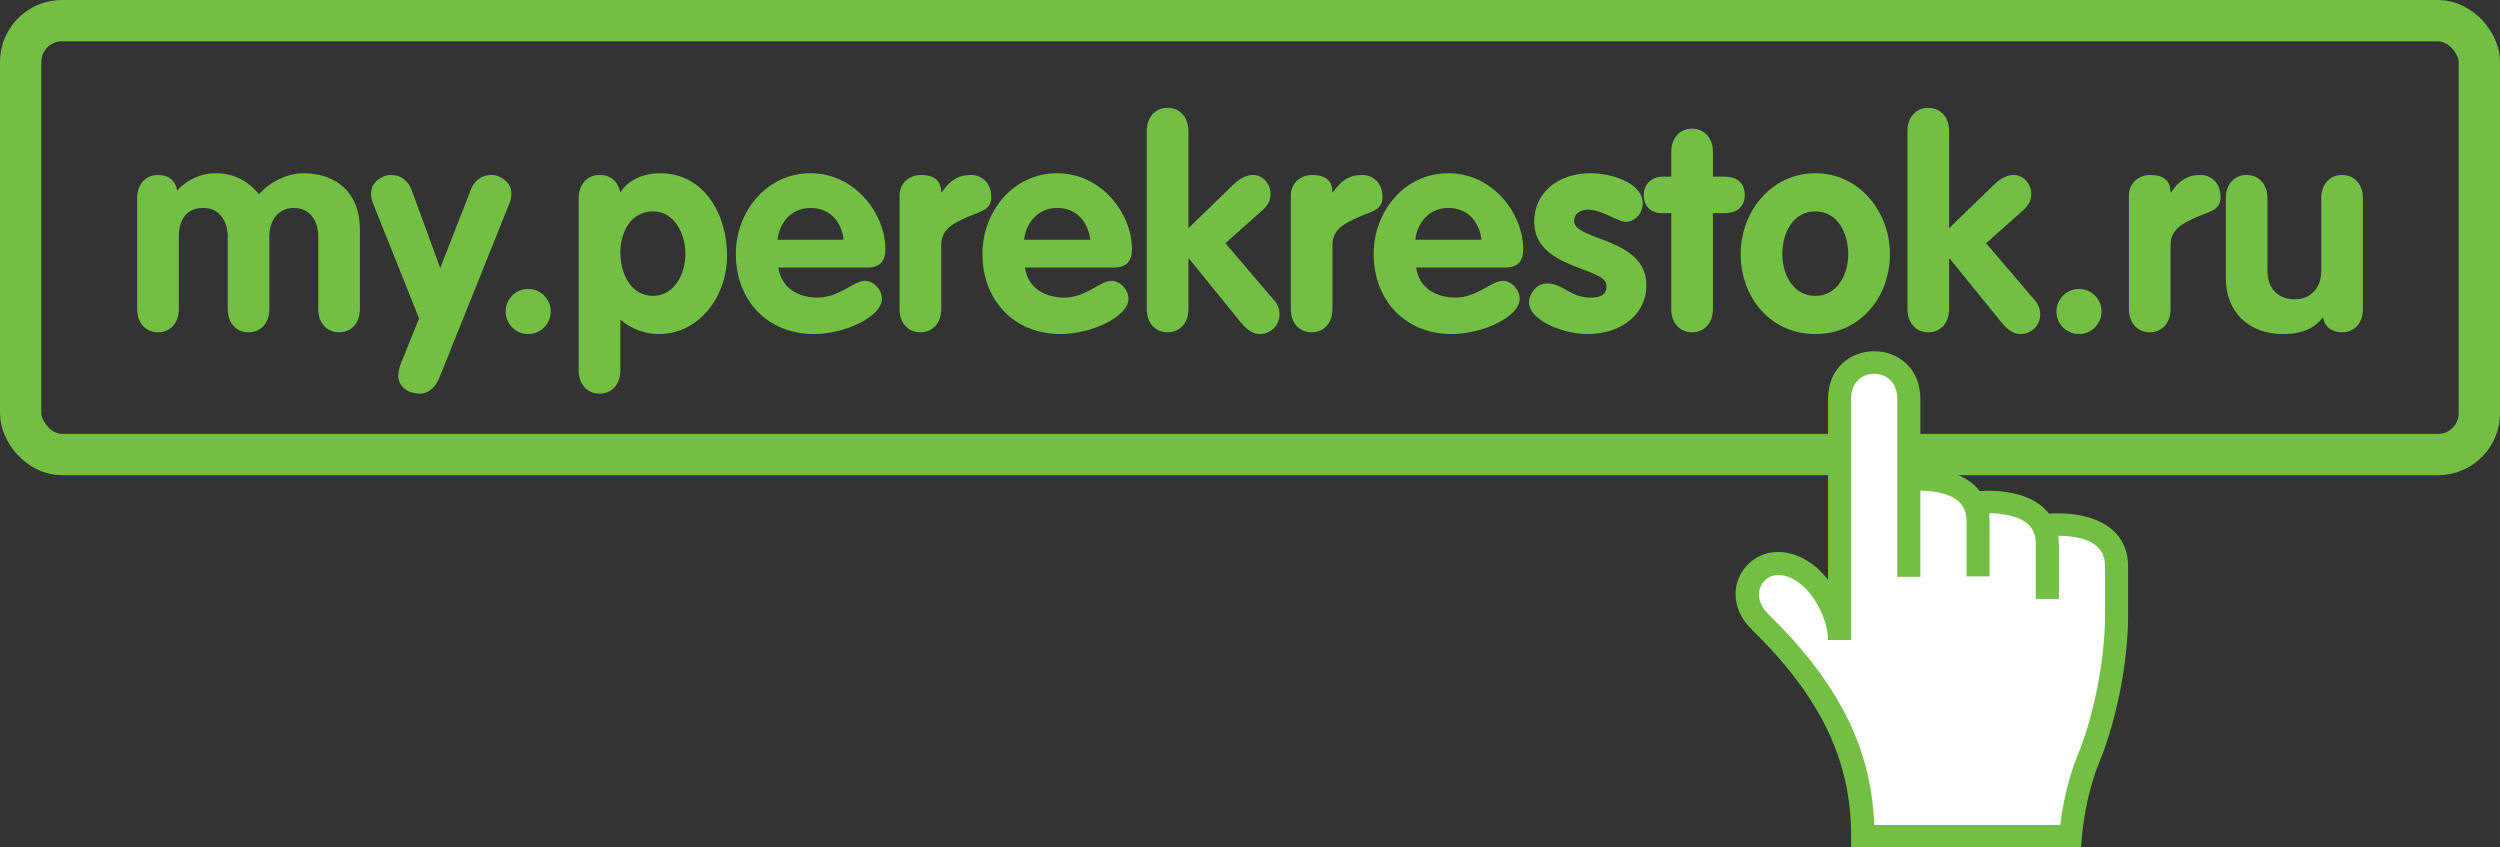 <svg width="121" height="41" viewBox="0 0 121 41" fill="none" xmlns="http://www.w3.org/2000/svg">
<rect x="0" y="0" width="121" height="41" fill="#333333" stroke="none"/>
<rect x="1" y="1" width="119" height="21" rx="2" stroke="#72BF44" stroke-width="2"/>
<path d="M6.639 14.964C6.639 15.636 7.059 16.084 7.647 16.084C8.235 16.084 8.655 15.636 8.655 14.964V11.45C8.655 10.638 9.019 10.064 9.845 10.064C10.573 10.064 11.021 10.638 11.021 11.45V14.964C11.021 15.636 11.441 16.084 12.029 16.084C12.617 16.084 13.037 15.636 13.037 14.964V11.45C13.037 10.638 13.485 10.064 14.227 10.064C14.955 10.064 15.403 10.638 15.403 11.45V14.964C15.403 15.636 15.823 16.084 16.411 16.084C16.999 16.084 17.419 15.636 17.419 14.964V11.1C17.419 9.336 16.299 8.384 14.661 8.384C13.975 8.384 13.093 8.762 12.533 9.406C12.001 8.734 11.287 8.384 10.447 8.384C9.705 8.384 9.061 8.692 8.571 9.224C8.501 8.748 8.165 8.468 7.647 8.468C7.059 8.468 6.639 8.916 6.639 9.588V14.964ZM20.283 15.412L19.401 17.596C19.331 17.778 19.275 17.988 19.275 18.184C19.275 18.618 19.639 19.052 20.325 19.052C20.801 19.052 21.109 18.674 21.277 18.254L24.651 9.854C24.721 9.7 24.749 9.546 24.749 9.336C24.749 8.832 24.217 8.468 23.797 8.468C23.307 8.468 22.957 8.734 22.789 9.182L21.305 12.976L19.919 9.182C19.751 8.734 19.401 8.468 18.911 8.468C18.491 8.468 17.959 8.832 17.959 9.336C17.959 9.546 18.001 9.7 18.057 9.854L20.283 15.412ZM24.473 15.076C24.473 15.678 24.962 16.168 25.564 16.168C26.166 16.168 26.657 15.678 26.657 15.076C26.657 14.474 26.166 13.984 25.564 13.984C24.962 13.984 24.473 14.474 24.473 15.076ZM28.009 17.932C28.009 18.604 28.429 19.052 29.017 19.052C29.605 19.052 30.025 18.604 30.025 17.932V15.468C30.557 15.93 31.243 16.168 31.873 16.168C33.903 16.168 35.191 14.278 35.191 12.374C35.191 10.414 34.113 8.384 31.943 8.384C31.187 8.384 30.403 8.692 30.025 9.308C29.899 8.776 29.577 8.468 29.017 8.468C28.429 8.468 28.009 8.916 28.009 9.588V17.932ZM30.025 12.22C30.025 11.24 30.529 10.232 31.607 10.232C32.657 10.232 33.175 11.338 33.175 12.29C33.175 13.228 32.657 14.32 31.607 14.32C30.501 14.32 30.025 13.2 30.025 12.22ZM41.97 12.948C42.586 12.948 42.852 12.654 42.852 12.052C42.852 10.372 41.41 8.384 39.226 8.384C37.098 8.384 35.614 10.246 35.614 12.29C35.614 14.516 37.126 16.168 39.394 16.168C40.892 16.168 42.684 15.328 42.684 14.46C42.684 14.026 42.292 13.592 41.858 13.592C41.326 13.592 40.612 14.404 39.576 14.404C38.638 14.404 37.812 13.942 37.672 12.948H41.97ZM37.63 11.604C37.728 10.75 38.33 10.064 39.226 10.064C40.164 10.064 40.724 10.722 40.836 11.604H37.63ZM43.539 14.964C43.539 15.636 43.959 16.084 44.547 16.084C45.135 16.084 45.555 15.636 45.555 14.964V11.87C45.555 11.072 46.171 10.806 46.773 10.526C47.375 10.246 47.977 10.204 47.977 9.546C47.977 8.818 47.487 8.468 46.997 8.468C46.367 8.468 45.961 8.748 45.583 9.308H45.555C45.555 8.664 45.107 8.468 44.575 8.468C44.071 8.468 43.539 8.804 43.539 9.476V14.964ZM53.905 12.948C54.521 12.948 54.787 12.654 54.787 12.052C54.787 10.372 53.345 8.384 51.161 8.384C49.033 8.384 47.549 10.246 47.549 12.29C47.549 14.516 49.061 16.168 51.329 16.168C52.827 16.168 54.619 15.328 54.619 14.46C54.619 14.026 54.227 13.592 53.793 13.592C53.261 13.592 52.547 14.404 51.511 14.404C50.573 14.404 49.747 13.942 49.607 12.948H53.905ZM49.565 11.604C49.663 10.75 50.265 10.064 51.161 10.064C52.099 10.064 52.659 10.722 52.771 11.604H49.565ZM55.503 14.964C55.503 15.636 55.923 16.084 56.511 16.084C57.099 16.084 57.519 15.636 57.519 14.964V12.514H57.547L60.011 15.552C60.333 15.944 60.613 16.168 60.977 16.168C61.509 16.168 61.929 15.748 61.929 15.216C61.929 14.992 61.859 14.754 61.677 14.544L59.311 11.772L61.103 10.176C61.397 9.91 61.495 9.672 61.495 9.378C61.495 8.93 61.145 8.468 60.641 8.468C60.375 8.468 60.053 8.594 59.731 8.902L57.519 11.044V6.34C57.519 5.668 57.099 5.22 56.511 5.22C55.923 5.22 55.503 5.668 55.503 6.34V14.964ZM62.475 14.964C62.475 15.636 62.895 16.084 63.483 16.084C64.071 16.084 64.491 15.636 64.491 14.964V11.87C64.491 11.072 65.107 10.806 65.709 10.526C66.311 10.246 66.913 10.204 66.913 9.546C66.913 8.818 66.423 8.468 65.933 8.468C65.303 8.468 64.897 8.748 64.519 9.308H64.491C64.491 8.664 64.043 8.468 63.511 8.468C63.007 8.468 62.475 8.804 62.475 9.476V14.964ZM72.841 12.948C73.457 12.948 73.723 12.654 73.723 12.052C73.723 10.372 72.281 8.384 70.097 8.384C67.969 8.384 66.485 10.246 66.485 12.29C66.485 14.516 67.997 16.168 70.265 16.168C71.763 16.168 73.555 15.328 73.555 14.46C73.555 14.026 73.163 13.592 72.729 13.592C72.197 13.592 71.483 14.404 70.447 14.404C69.509 14.404 68.683 13.942 68.543 12.948H72.841ZM68.501 11.604C68.599 10.75 69.201 10.064 70.097 10.064C71.035 10.064 71.595 10.722 71.707 11.604H68.501ZM79.506 9.84C79.506 8.846 77.98 8.384 76.986 8.384C75.39 8.384 74.256 9.336 74.256 10.736C74.256 13.046 77.756 12.906 77.756 13.83C77.756 14.208 77.574 14.404 76.958 14.404C76.006 14.404 75.656 13.718 74.872 13.718C74.312 13.718 74.004 14.306 74.004 14.614C74.004 15.524 75.684 16.168 76.818 16.168C78.554 16.168 79.688 15.146 79.688 13.802C79.688 11.506 76.188 11.646 76.188 10.708C76.188 10.316 76.51 10.148 76.874 10.148C77.532 10.148 78.302 10.736 78.68 10.736C79.156 10.736 79.506 10.302 79.506 9.84ZM80.889 14.964C80.889 15.636 81.309 16.084 81.897 16.084C82.485 16.084 82.905 15.636 82.905 14.964V10.316H83.479C83.997 10.316 84.445 10.064 84.445 9.434C84.445 8.79 83.997 8.552 83.479 8.552H82.905V7.348C82.905 6.676 82.485 6.228 81.897 6.228C81.309 6.228 80.889 6.676 80.889 7.348V8.552H80.441C79.937 8.552 79.559 8.93 79.559 9.434C79.559 9.98 79.895 10.316 80.441 10.316H80.889V14.964ZM87.86 8.384C85.732 8.384 84.248 10.246 84.248 12.29C84.248 14.39 85.69 16.168 87.86 16.168C90.03 16.168 91.472 14.39 91.472 12.29C91.472 10.246 89.988 8.384 87.86 8.384ZM87.86 10.232C88.966 10.232 89.456 11.324 89.456 12.29C89.456 13.256 88.952 14.32 87.86 14.32C86.768 14.32 86.264 13.256 86.264 12.29C86.264 11.324 86.754 10.232 87.86 10.232ZM92.321 14.964C92.321 15.636 92.741 16.084 93.329 16.084C93.917 16.084 94.337 15.636 94.337 14.964V12.514H94.365L96.829 15.552C97.151 15.944 97.431 16.168 97.795 16.168C98.327 16.168 98.747 15.748 98.747 15.216C98.747 14.992 98.677 14.754 98.495 14.544L96.129 11.772L97.921 10.176C98.215 9.91 98.313 9.672 98.313 9.378C98.313 8.93 97.963 8.468 97.459 8.468C97.193 8.468 96.871 8.594 96.549 8.902L94.337 11.044V6.34C94.337 5.668 93.917 5.22 93.329 5.22C92.741 5.22 92.321 5.668 92.321 6.34V14.964ZM99.531 15.076C99.531 15.678 100.021 16.168 100.623 16.168C101.225 16.168 101.715 15.678 101.715 15.076C101.715 14.474 101.225 13.984 100.623 13.984C100.021 13.984 99.531 14.474 99.531 15.076ZM103.039 14.964C103.039 15.636 103.459 16.084 104.047 16.084C104.635 16.084 105.055 15.636 105.055 14.964V11.87C105.055 11.072 105.671 10.806 106.273 10.526C106.875 10.246 107.477 10.204 107.477 9.546C107.477 8.818 106.987 8.468 106.497 8.468C105.867 8.468 105.461 8.748 105.083 9.308H105.055C105.055 8.664 104.607 8.468 104.075 8.468C103.571 8.468 103.039 8.804 103.039 9.476V14.964ZM114.365 14.964V9.588C114.365 8.916 113.945 8.468 113.357 8.468C112.769 8.468 112.349 8.916 112.349 9.588V13.102C112.349 13.886 111.887 14.488 111.061 14.488C110.333 14.488 109.745 14.04 109.745 13.102V9.588C109.745 8.916 109.325 8.468 108.737 8.468C108.149 8.468 107.729 8.916 107.729 9.588V13.452C107.729 15.16 108.905 16.168 110.487 16.168C111.439 16.168 112.041 15.888 112.433 15.342C112.503 15.804 112.839 16.084 113.357 16.084C113.945 16.084 114.365 15.636 114.365 14.964Z" fill="#72BF44"/>
<path d="M99.089 25.408L98.91 25.473C98.352 24.294 96.274 24.272 95.514 24.294C94.867 23.137 92.967 23.18 92.386 23.202C92.386 21.804 92.386 20.363 92.386 19.315C92.386 16.956 89.035 16.956 89.035 19.315C89.035 22.198 89.035 30.103 89.035 30.103C89.035 29.076 88.432 28.662 87.583 27.919C85.505 26.128 83.494 28.465 85.192 30.103C88.946 33.772 90.152 37.004 90.152 40.476C97.078 40.476 100.206 40.476 100.206 40.476C100.206 40.476 100.34 38.511 101.1 36.676C101.882 34.754 102.441 31.959 102.441 29.819C102.441 29.819 102.441 29.819 102.441 27.417C102.441 25.015 99.089 25.408 99.089 25.408Z" fill="white"/>
<path d="M102.218 25.626C101.257 24.796 99.671 24.818 99.179 24.862C99.09 24.753 98.978 24.643 98.867 24.534C97.906 23.704 96.32 23.726 95.828 23.77C95.739 23.661 95.627 23.551 95.515 23.442C94.755 22.787 93.638 22.678 92.946 22.656V19.315C92.946 17.786 91.829 17 90.712 17C89.594 17 88.477 17.786 88.477 19.315V28.072C88.321 27.854 88.142 27.679 87.963 27.504C86.623 26.347 85.26 26.609 84.567 27.351C83.852 28.094 83.696 29.404 84.791 30.474C88.12 33.728 89.594 36.807 89.594 40.454V41H100.721L100.766 40.498C100.766 40.476 100.9 38.598 101.615 36.873C102.441 34.864 103 32.025 103 29.797V27.395C103 26.674 102.732 26.063 102.218 25.626ZM101.883 29.819C101.883 31.872 101.347 34.623 100.587 36.48C100.028 37.812 99.805 39.209 99.716 39.93H90.712C90.577 36.196 88.969 33.029 85.595 29.732C84.969 29.12 85.059 28.465 85.394 28.116C85.729 27.766 86.399 27.635 87.226 28.334C87.963 28.967 88.477 30.146 88.477 30.976H89.594V19.315C89.594 18.463 90.153 18.092 90.712 18.092C91.27 18.092 91.829 18.463 91.829 19.315V27.919H92.946V23.748C93.504 23.748 94.309 23.857 94.778 24.25C95.046 24.49 95.18 24.796 95.18 25.233V27.897H96.297V25.233C96.297 25.102 96.275 24.971 96.275 24.84C96.833 24.84 97.66 24.949 98.129 25.342C98.397 25.582 98.531 25.888 98.531 26.325V28.989H99.649V26.325C99.649 26.194 99.626 26.063 99.626 25.932C100.185 25.932 101.011 26.019 101.481 26.434C101.749 26.674 101.883 26.98 101.883 27.417V29.819Z" fill="#72BF44"/>
</svg>
